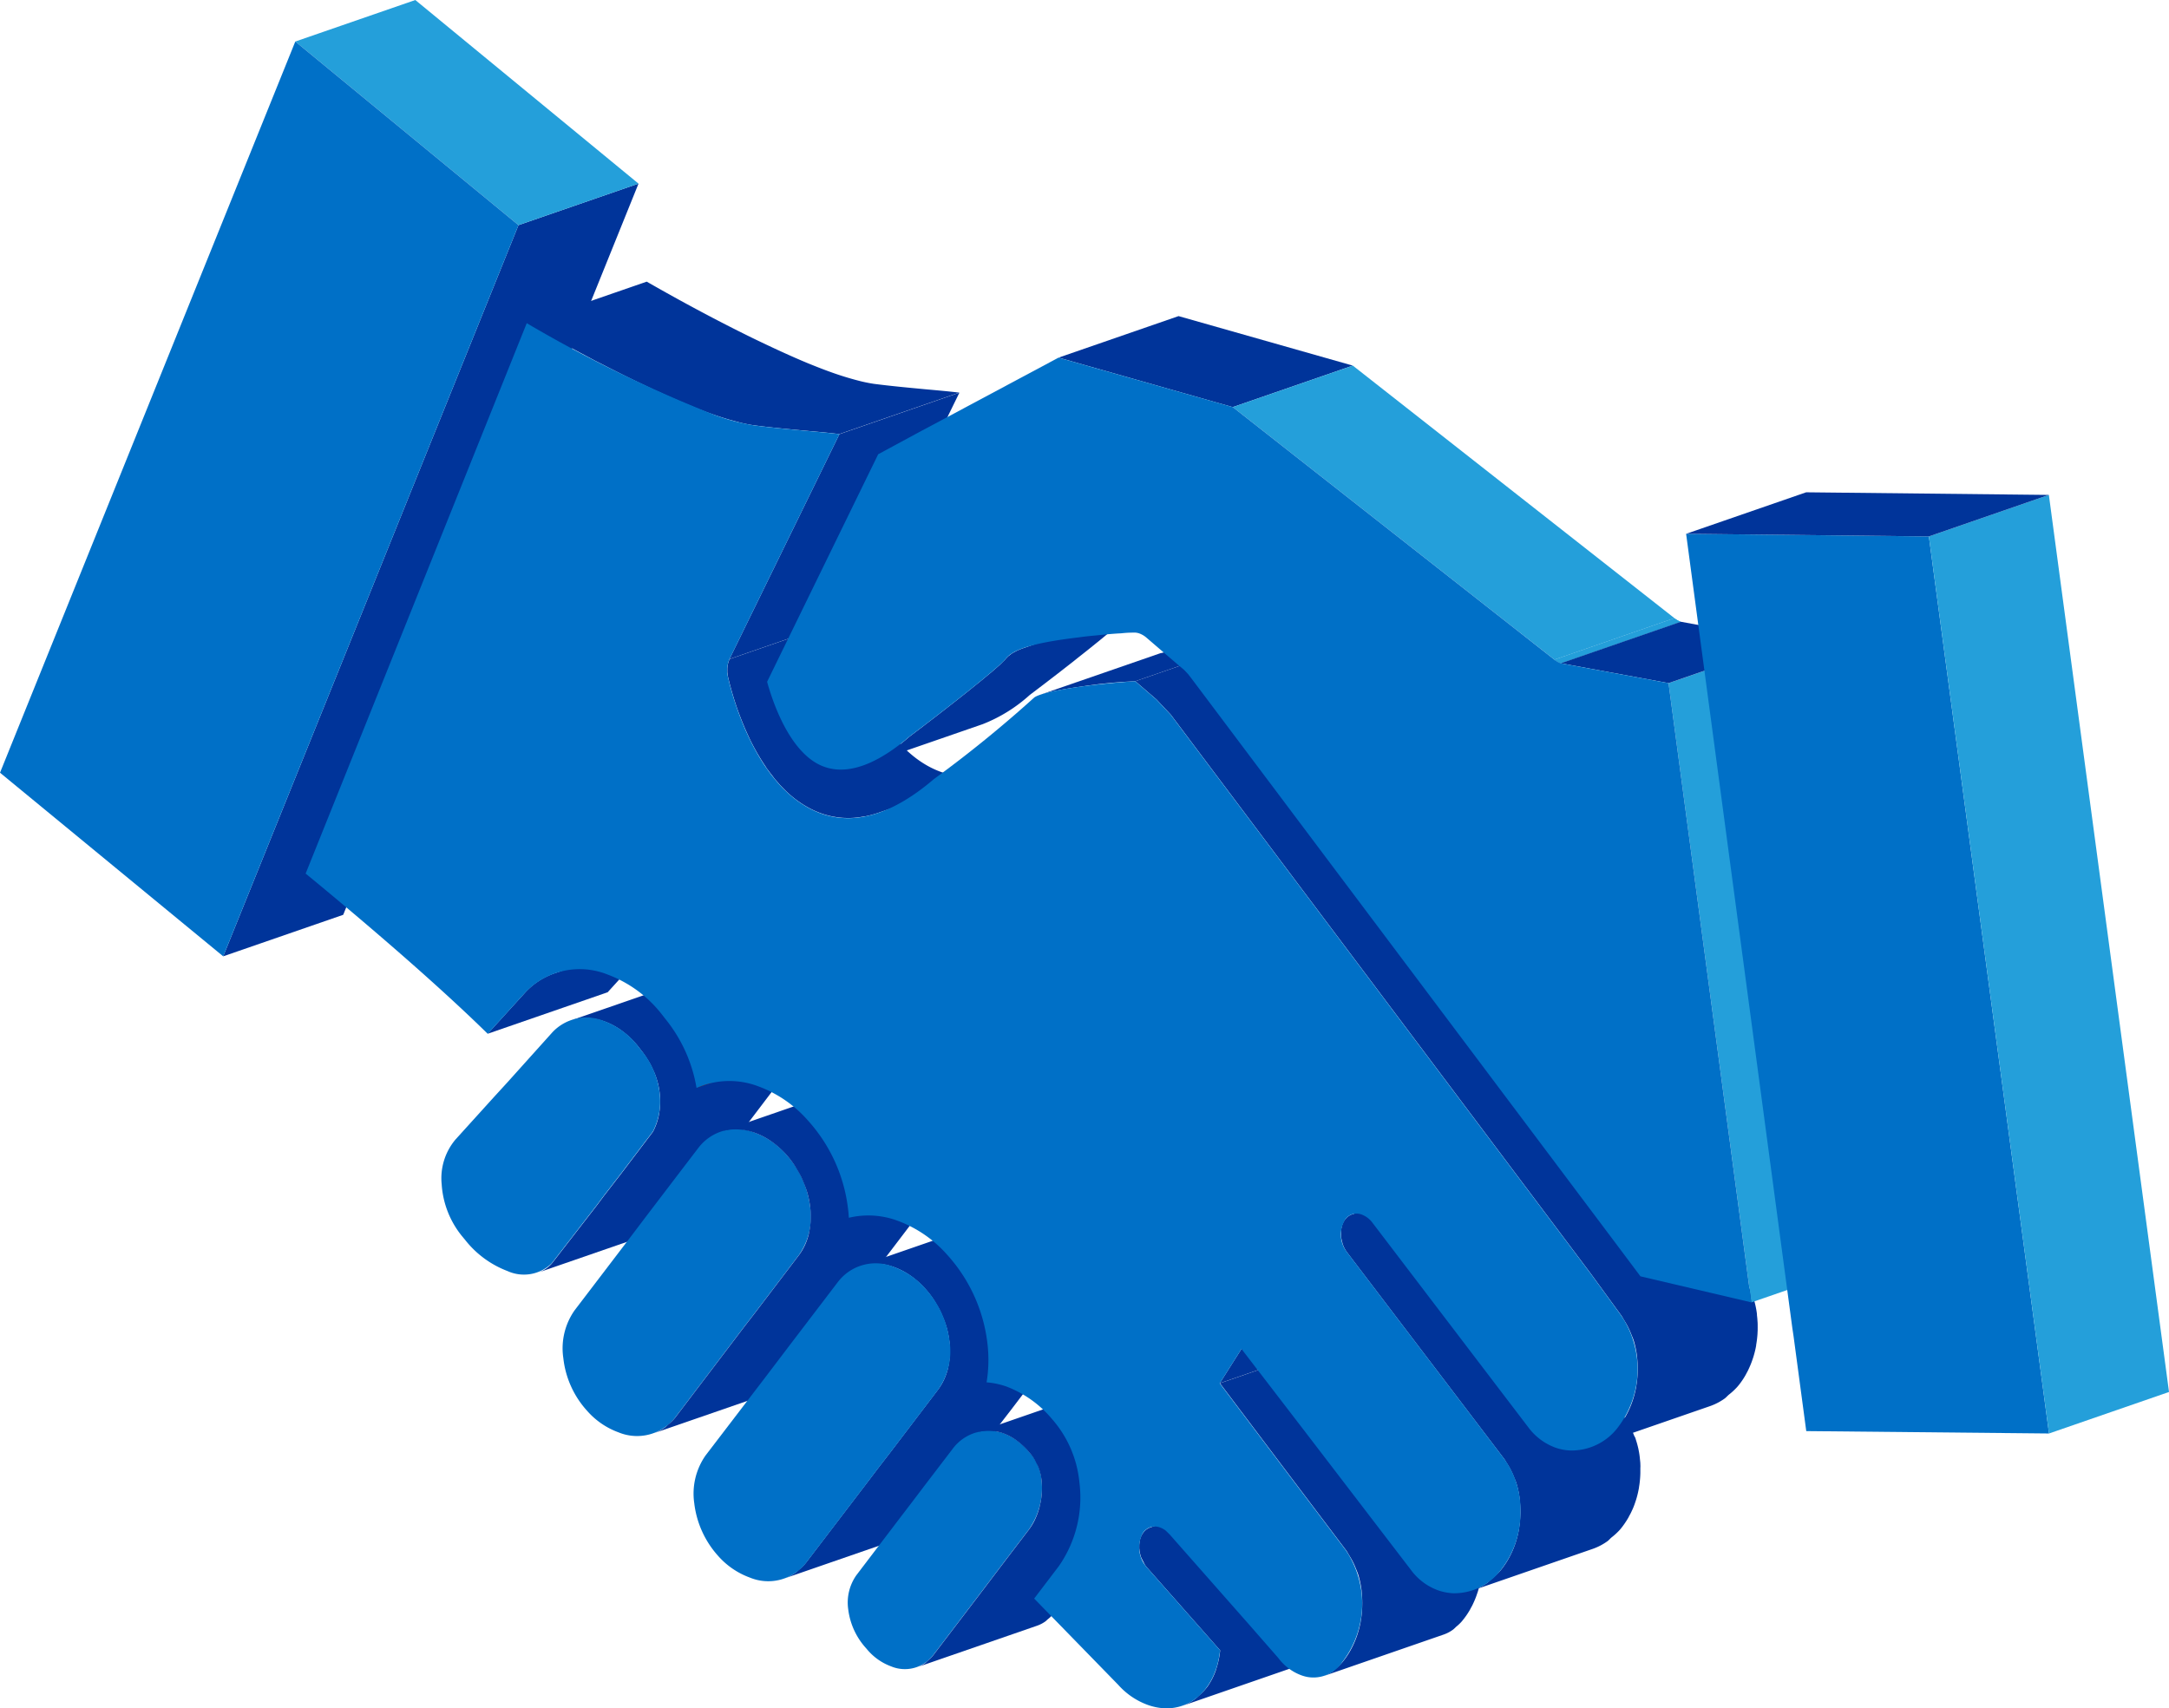 <svg xmlns="http://www.w3.org/2000/svg" xmlns:xlink="http://www.w3.org/1999/xlink" width="138.905" height="109.42" viewBox="0 0 138.905 109.42">
  <defs>
    <clipPath id="clip-path">
      <path id="Path_101" data-name="Path 101" d="M10367.657,2977.343l7.685-2.658a4.638,4.638,0,0,0-.44.178l-7.686,2.659A4.728,4.728,0,0,1,10367.657,2977.343Z" fill="none"/>
    </clipPath>
    <clipPath id="clip-path-2">
      <path id="Path_121" data-name="Path 121" d="M10389.223,2952.342l7.686-2.659a30.757,30.757,0,0,1,6.087-.867l-7.686,2.659A30.772,30.772,0,0,0,10389.223,2952.342Z" fill="none"/>
    </clipPath>
    <clipPath id="clip-path-3">
      <path id="Path_133" data-name="Path 133" d="M10422.16,2950.1l7.685-2.659a1.445,1.445,0,0,0,.406.227l-7.685,2.659A1.432,1.432,0,0,1,10422.16,2950.1Z" fill="#249fda"/>
    </clipPath>
  </defs>
  <g id="values-icon6" transform="translate(-10322.608 -2907.84)">
    <g id="Group_63" data-name="Group 63" style="isolation: isolate">
      <path id="Path_97" data-name="Path 97" d="M10365.788,2967.529h0l-7.685,2.659a4.568,4.568,0,0,0-1.918,1.286l-2.347,2.581,7.686-2.659,2.347-2.581a4.827,4.827,0,0,1,.9-.781,4.486,4.486,0,0,1,1.02-.5Z" fill="#00349a"/>
      <path id="Path_98" data-name="Path 98" d="M10372.557,2975.5l0-.057c0-.057-.007-.115-.012-.172s-.013-.128-.021-.191-.02-.137-.031-.2-.027-.148-.044-.221v0c-.019-.085-.04-.17-.063-.254-.031-.111-.065-.221-.1-.33-.013-.034-.031-.066-.043-.1-.036-.094-.08-.185-.121-.277-.065-.144-.132-.287-.211-.427-.053-.094-.11-.186-.168-.278-.046-.071-.082-.145-.132-.215-.076-.11-.158-.217-.244-.323l-.224-.286-.043-.054c-.078-.093-.157-.183-.236-.268s-.142-.146-.213-.215l-.006,0-.007-.006c-.062-.059-.124-.116-.187-.17s-.127-.107-.191-.158c-.047-.036-.094-.07-.141-.1l-.022-.016-.022-.017c-.062-.044-.122-.085-.184-.124s-.121-.076-.181-.111-.107-.06-.16-.088l-.01-.006-.011-.006c-.061-.031-.121-.061-.182-.089s-.122-.055-.183-.08-.123-.049-.186-.07l-.013,0c-.058-.02-.117-.039-.176-.057s-.129-.036-.193-.051-.133-.03-.2-.042-.137-.023-.206-.031-.144-.015-.215-.019l-.09,0h-.022c-.038,0-.077,0-.114,0-.083,0-.165.006-.246.014s-.187.022-.277.04a2.828,2.828,0,0,0-.336.087l-.052.017-7.684,2.658a2.94,2.94,0,0,1,1.022-.155h.025a3.553,3.553,0,0,1,1.078.2,4.178,4.178,0,0,1,.572.25l.011.005a4.721,4.721,0,0,1,.548.341l.02.015a5.066,5.066,0,0,1,.521.434l.007.006a5.677,5.677,0,0,1,.5.541l.223.286a5.593,5.593,0,0,1,.376.539c.059.092.116.184.169.278.078.139.146.281.209.425.042.093.086.185.122.279a5.085,5.085,0,0,1,.211.683h0a4.715,4.715,0,0,1,.108.79,4.436,4.436,0,0,1-.08,1.163l0,.01a3.937,3.937,0,0,1-.373,1.039l-2.05,2.7-.781,1.01-.283.364-.485.65-2.883,3.721a2.109,2.109,0,0,1-.874.572h0l7.686-2.659a2.143,2.143,0,0,0,.874-.571l2.882-3.722.486-.65.282-.364.781-1.009,2.05-2.7.051-.1c.032-.066.063-.132.092-.2s.05-.124.073-.187.042-.119.06-.179.035-.114.05-.172.028-.111.04-.168l.007-.036,0-.01c.009-.039.018-.078.024-.118s.018-.108.025-.162.014-.108.019-.162.01-.107.013-.162.006-.108.008-.163,0-.111,0-.167S10372.56,2975.562,10372.557,2975.5Z" fill="#00349a"/>
      <g id="Group_35" data-name="Group 35">
        <path id="Path_99" data-name="Path 99" d="M10361.275,2973.232a4.935,4.935,0,0,1,2.176,1.592l.223.286a5.176,5.176,0,0,1,1.2,2.995,4.16,4.16,0,0,1-.455,2.212l-2.05,2.7-.781,1.01-.283.364-.485.65-2.883,3.721a2.55,2.55,0,0,1-2.835.489,6.278,6.278,0,0,1-2.7-1.984l-.225-.272a5.849,5.849,0,0,1-1.283-3.294,3.852,3.852,0,0,1,.88-2.868l2.494-2.754.849-.927.836-.931,2.03-2.259A2.984,2.984,0,0,1,10361.275,2973.232Z" fill="#0070c7"/>
      </g>
      <g id="Group_38" data-name="Group 38" style="isolation: isolate">
        <g id="Group_37" data-name="Group 37" clip-path="url(#clip-path)">
          <g id="Group_36" data-name="Group 36" style="isolation: isolate">
            <path id="Path_100" data-name="Path 100" d="M10367.657,2977.343l7.685-2.658a4.638,4.638,0,0,0-.44.178l-7.686,2.659a4.728,4.728,0,0,1,.441-.179" fill="#7f3724"/>
          </g>
        </g>
      </g>
      <g id="Group_39" data-name="Group 39">
        <path id="Path_102" data-name="Path 102" d="M10370.916,2980.379a5.015,5.015,0,0,1,2.047,1.411,6.119,6.119,0,0,1,1.533,3.38,4.252,4.252,0,0,1-.724,3.057l-2.779,3.653-.781,1.01-.769,1.014-3.6,4.737a3.106,3.106,0,0,1-3.616.948,4.918,4.918,0,0,1-2.01-1.372,5.989,5.989,0,0,1-1.532-3.381,4.232,4.232,0,0,1,.725-3.072l3.493-4.581.323-.424.445-.59.77-1.014,1.982-2.6.917-1.2A3.06,3.06,0,0,1,10370.916,2980.379Z" fill="#0070c7"/>
      </g>
      <path id="Path_103" data-name="Path 103" d="M10382.214,2983.044c0-.065,0-.132-.006-.2s-.009-.141-.015-.212c0-.041-.009-.081-.013-.121s-.008-.067-.013-.1c-.01-.08-.021-.159-.036-.238s-.033-.181-.053-.271-.049-.206-.077-.308v0c-.037-.134-.079-.267-.125-.4-.034-.094-.081-.182-.119-.275-.047-.113-.093-.226-.146-.337-.08-.164-.17-.322-.265-.479-.059-.1-.114-.2-.181-.3-.021-.031-.037-.067-.059-.1-.092-.129-.187-.254-.287-.376-.057-.067-.113-.133-.171-.2l-.081-.089c-.074-.078-.149-.154-.226-.227s-.139-.129-.209-.19-.132-.111-.2-.164-.129-.1-.192-.144l-.073-.049-.016-.011c-.034-.023-.067-.047-.1-.068-.062-.04-.124-.078-.187-.115s-.123-.07-.187-.1-.124-.062-.186-.091-.125-.057-.188-.082-.127-.05-.189-.073l-.014,0c-.061-.021-.12-.041-.181-.058s-.132-.038-.2-.053-.136-.031-.2-.043-.141-.024-.211-.032-.147-.015-.221-.019c-.033,0-.064,0-.1,0h-.025l-.113,0c-.086,0-.171.006-.255.015s-.189.023-.284.041a2.958,2.958,0,0,0-.347.089l-.055.019-7.686,2.658a3.055,3.055,0,0,1,1.056-.161h.023a3.676,3.676,0,0,1,1.113.206,4.549,4.549,0,0,1,1.051.536l.018.012a5.486,5.486,0,0,1,.979.863,5.884,5.884,0,0,1,.518.671c.065.1.121.2.182.3.093.157.184.315.263.479.053.111.1.224.146.337a6.35,6.35,0,0,1,.244.672v0a5.9,5.9,0,0,1,.18.919,5.261,5.261,0,0,1,.026.863v.013a4.611,4.611,0,0,1-.113.794l0,.018a4,4,0,0,1-.243.711l-.013.027a3.525,3.525,0,0,1-.375.631l-2.779,3.653-.781,1.01-.769,1.014-3.6,4.737a2.94,2.94,0,0,1-.46.45,2.649,2.649,0,0,1-.2.179,2.874,2.874,0,0,1-.707.367l7.686-2.659a2.891,2.891,0,0,0,.707-.367c.072-.05.131-.121.2-.178a3.1,3.1,0,0,0,.353-.316c.037-.044.073-.089.108-.134l3.6-4.738.77-1.014.78-1.01,2.779-3.653c.029-.037.056-.076.083-.115.052-.075.1-.152.146-.232s.076-.136.111-.207c.013-.025.023-.051.035-.077l.013-.026c.014-.03.028-.06.041-.09.025-.061.049-.122.072-.184s.041-.118.06-.178.034-.115.051-.173c.007-.029.013-.058.02-.087l0-.017c0-.023.011-.045.017-.068.012-.056.023-.113.033-.171s.02-.114.027-.172.015-.116.021-.175.01-.118.014-.178v-.044c0-.046,0-.092.006-.139C10382.214,2983.172,10382.215,2983.108,10382.214,2983.044Z" fill="#00349a"/>
      <g id="Group_40" data-name="Group 40">
        <path id="Path_104" data-name="Path 104" d="M10355.813,2922.26l7.686-2.659-18.911,46.834-7.685,2.659Z" fill="#00349a"/>
      </g>
      <g id="Group_41" data-name="Group 41">
        <path id="Path_105" data-name="Path 105" d="M10341.519,2910.5l7.686-2.659,14.294,11.761-7.686,2.659Z" fill="#249fda"/>
      </g>
      <g id="Group_42" data-name="Group 42">
        <path id="Path_106" data-name="Path 106" d="M10341.519,2910.5l14.294,11.761-18.91,46.834-14.294-11.761Z" fill="#0070c7"/>
      </g>
      <path id="Path_107" data-name="Path 107" d="M10391.142,2991.654c0-.066,0-.132-.006-.2s-.009-.141-.015-.212l-.012-.121c0-.034-.009-.067-.013-.1-.011-.08-.022-.159-.036-.238s-.033-.181-.054-.27-.048-.207-.077-.309v-.007c-.037-.133-.079-.265-.125-.4-.033-.094-.081-.183-.119-.275-.047-.113-.093-.225-.146-.335-.079-.165-.17-.324-.263-.481-.061-.1-.116-.2-.183-.3-.021-.032-.037-.067-.059-.1-.091-.129-.187-.255-.287-.376-.056-.067-.112-.133-.171-.2-.031-.036-.064-.071-.1-.1-.072-.077-.146-.151-.221-.223s-.136-.127-.206-.186-.13-.11-.2-.162-.127-.1-.191-.143l-.07-.047-.018-.012-.1-.068c-.062-.039-.124-.077-.187-.114s-.124-.07-.186-.1-.125-.064-.188-.093-.126-.057-.189-.083-.131-.051-.194-.074l-.014,0c-.061-.021-.12-.041-.181-.058s-.132-.037-.2-.053-.136-.031-.2-.043-.142-.023-.211-.032-.148-.015-.222-.019c-.033,0-.064,0-.1,0h-.025l-.113,0c-.087,0-.172.007-.256.015s-.188.023-.281.041a2.974,2.974,0,0,0-.348.089l-.054.018h0l-7.685,2.659a3.067,3.067,0,0,1,1.053-.161h.024a3.652,3.652,0,0,1,1.109.206,4.567,4.567,0,0,1,1.058.539l.017.011a5.423,5.423,0,0,1,.979.867,6.009,6.009,0,0,1,.519.671c.064.1.121.2.181.3.094.157.185.315.263.48.054.11.1.223.146.336a6.31,6.31,0,0,1,.244.671v0a5.917,5.917,0,0,1,.18.919,5.26,5.26,0,0,1,.026.863v.013a4.621,4.621,0,0,1-.114.794l0,.019a3.858,3.858,0,0,1-.244.71l-.012.027a3.606,3.606,0,0,1-.375.631l-3.022,3.971-.78,1.01-.77,1.014-3.9,5.111a2.894,2.894,0,0,1-.462.454,2.492,2.492,0,0,1-.2.176,2.807,2.807,0,0,1-.7.365l7.685-2.659a2.807,2.807,0,0,0,.7-.365,2.555,2.555,0,0,0,.2-.176,2.792,2.792,0,0,0,.344-.308c.04-.047.079-.1.117-.146l3.9-5.111.769-1.014.781-1.01,3.021-3.97c.028-.038.057-.077.082-.116.052-.075.1-.152.146-.231s.076-.137.11-.208c.014-.025.024-.051.036-.077l.013-.027.041-.089c.024-.061.05-.122.071-.184s.041-.118.061-.177.035-.115.05-.174c.007-.028.014-.057.02-.085l.006-.02c0-.023.011-.045.016-.067.013-.057.023-.113.034-.171s.019-.115.026-.172.016-.116.021-.175.011-.118.014-.178l0-.031v-.013c0-.046,0-.092.006-.139C10391.143,2991.782,10391.143,2991.718,10391.142,2991.654Z" fill="#00349a"/>
      <g id="Group_43" data-name="Group 43">
        <path id="Path_108" data-name="Path 108" d="M10379.837,2988.983a4.981,4.981,0,0,1,2.054,1.417,6.113,6.113,0,0,1,1.533,3.38,4.256,4.256,0,0,1-.723,3.057l-3.022,3.971-.78,1.01-.77,1.014-3.9,5.111a3.076,3.076,0,0,1-3.6.944,4.973,4.973,0,0,1-2.027-1.383,6.111,6.111,0,0,1-1.533-3.38,4.269,4.269,0,0,1,.723-3.057l3.789-4.956.77-1.014.769-1.014,3.143-4.122A3.041,3.041,0,0,1,10379.837,2988.983Z" fill="#0070c7"/>
      </g>
      <g id="Group_44" data-name="Group 44">
        <path id="Path_109" data-name="Path 109" d="M10386.839,2999.63a3.906,3.906,0,0,1,1.587,1.11l.146.17a2.9,2.9,0,0,1,.738,1.733,4.622,4.622,0,0,1-.8,3.148l-1.753,2.3-.769,1.014-.77,1.014-2.873,3.769a2.284,2.284,0,0,1-2.657.692,3.642,3.642,0,0,1-1.487-1.018l-.147-.17a4.519,4.519,0,0,1-1.124-2.464,3.046,3.046,0,0,1,.527-2.2l2.806-3.688.782-1.024.769-1.014,1.808-2.367A2.867,2.867,0,0,1,10386.839,2999.63Z" fill="#0070c7"/>
      </g>
      <path id="Path_110" data-name="Path 110" d="M10397.017,3000.249c0-.055-.006-.109-.011-.162,0-.035-.007-.069-.01-.1l-.012-.1c-.008-.052-.016-.1-.024-.156s-.02-.107-.031-.159-.026-.115-.043-.171-.041-.138-.063-.205c-.013-.032-.033-.057-.046-.089-.033-.083-.079-.154-.119-.232a2.957,2.957,0,0,0-.175-.343c-.038-.053-.078-.106-.119-.156s-.067-.078-.1-.116l0,0-.146-.17c-.021-.023-.041-.045-.062-.067-.064-.069-.13-.134-.2-.2s-.114-.107-.173-.157-.106-.09-.159-.132-.1-.077-.151-.112l-.046-.032-.011-.008-.088-.058c-.046-.03-.093-.059-.14-.086s-.092-.052-.138-.076-.091-.047-.138-.068-.092-.041-.138-.06-.093-.037-.14-.053l-.009,0c-.046-.015-.091-.03-.136-.043s-.1-.028-.147-.04-.1-.023-.155-.032-.109-.018-.163-.024-.118-.012-.176-.016-.117,0-.174,0h-.021c-.074,0-.146.005-.219.012-.088.009-.174.021-.259.038a2.772,2.772,0,0,0-.333.086l-.051.017-7.685,2.659a2.786,2.786,0,0,1,.875-.154h.006a2.8,2.8,0,0,1,.951.158,3.384,3.384,0,0,1,.789.405l.012.008a4.56,4.56,0,0,1,.786.7l.146.17a2.556,2.556,0,0,1,.4.619c.039.078.086.149.118.232a3.261,3.261,0,0,1,.22.882,4.5,4.5,0,0,1,.014.836l0,.017a4.894,4.894,0,0,1-.138.826l0,.012a4.505,4.505,0,0,1-.269.764l-.014.032a3.718,3.718,0,0,1-.393.661l-1.753,2.3-.769,1.014-.77,1.014-2.873,3.769a2.127,2.127,0,0,1-.335.327c-.05.042-.094.095-.146.132a2.086,2.086,0,0,1-.513.265l-.006,0h0l7.686-2.659a2.094,2.094,0,0,0,.518-.268c.053-.037.1-.088.146-.13a2.248,2.248,0,0,0,.258-.232c.025-.031.053-.063.078-.1l2.873-3.769.769-1.014.77-1.014,1.753-2.3c.028-.038.058-.078.086-.118q.076-.112.146-.234t.12-.225c.014-.028.026-.056.038-.084l.015-.032c.017-.035.033-.069.049-.1.029-.07.058-.142.085-.215s.049-.14.07-.211.041-.137.06-.206l.006-.026,0-.013c.014-.054.027-.108.039-.162s.026-.13.039-.2.021-.126.029-.189.016-.123.021-.184c0-.032.006-.064.008-.1l0-.018c0-.022,0-.043,0-.065,0-.058.006-.115.008-.173s0-.113,0-.169S10397.02,3000.3,10397.017,3000.249Z" fill="#00349a"/>
      <path id="Path_111" data-name="Path 111" d="M10385.643,2957.488c-.021,0-.043,0-.063.009a5.55,5.55,0,0,1-.881.09h0a5.119,5.119,0,0,1-.879-.062l-.044-.006a5.265,5.265,0,0,1-.86-.218,5.829,5.829,0,0,1-1.106-.527,6.611,6.611,0,0,1-.648-.451l0,0a7.457,7.457,0,0,1-.579-.508l-.048-.049c-.151-.149-.294-.3-.435-.464-.038-.044-.077-.086-.114-.13-.08-.1-.154-.2-.231-.294-.1-.124-.194-.248-.285-.375-.052-.072-.1-.146-.147-.219q-.23-.338-.436-.686c-.041-.071-.085-.142-.125-.213-.161-.285-.312-.571-.45-.855l-.065-.145c-.116-.245-.224-.487-.322-.723-.031-.075-.062-.15-.092-.223-.105-.262-.205-.52-.29-.762l-.007-.018c-.083-.233-.154-.452-.22-.658-.02-.062-.036-.12-.055-.179-.043-.14-.082-.273-.117-.394-.013-.049-.027-.1-.04-.145-.053-.2-.1-.367-.128-.493l-.02-.082c-.021-.088-.041-.176-.045-.2a2.021,2.021,0,0,1-.032-.59h0a1.6,1.6,0,0,1,.137-.52l-7.685,2.659-.021.046c-.009.022-.018.044-.025.067s-.017.044-.023.067-.013.044-.019.066-.012.044-.017.067-.009.044-.013.067-.008.045-.011.068l-.009.069v0h0c0,.021,0,.043-.006.066l0,.071c0,.025,0,.049,0,.074s0,.05,0,.075,0,.053.006.079.006.055.01.083.008.058.013.087l.01.055c0,.02.021.093.043.187l.023.095c.03.126.073.29.127.488.007.025.009.037.016.062s.019.059.025.085c.034.121.072.25.115.389.019.062.035.119.056.184.065.206.136.423.219.657v0l.006.015c.086.242.186.5.29.762.03.074.062.147.093.223.1.237.205.478.321.723.023.049.043.095.066.144.138.285.289.57.45.856.04.072.083.141.125.213.137.232.281.46.435.686.032.047.058.1.091.144.019.026.039.049.058.074.091.128.188.251.284.375.06.075.112.154.174.228.019.023.04.044.059.066.037.045.076.087.114.13.065.076.13.153.2.226s.155.16.234.239l.048.049.028.028c.095.091.193.18.292.266s.171.145.259.214l0,0,0,0c.084.067.171.131.258.193s.165.114.249.169c.046.03.093.059.141.088l.111.066c.082.048.163.093.245.136s.16.081.241.119.162.073.243.106.164.065.247.094l.017.006c.079.027.158.053.238.076s.177.05.266.071.186.042.279.059c.026,0,.053.007.078.011l.043.007c.061.009.119.02.179.027.109.013.22.022.329.028s.247.009.371.007h0c.146,0,.29-.011.437-.025s.3-.039.444-.065l.064-.01.03,0a6.529,6.529,0,0,0,.772-.2l.131-.044,7.686-2.659A6.6,6.6,0,0,1,10385.643,2957.488Z" fill="#00349a"/>
      <path id="Path_112" data-name="Path 112" d="M10403.754,3005.588a2.045,2.045,0,0,1-.244-.386,1.965,1.965,0,0,1-.106-.208,2.136,2.136,0,0,1-.144-.516v0a1.9,1.9,0,0,1,.016-.578v0a1.356,1.356,0,0,1,.2-.5.947.947,0,0,1,.478-.378l-7.686,2.658a.931.931,0,0,0-.4.277,1.092,1.092,0,0,0-.069.09l-.008.012c-.014.021-.028.044-.041.066s-.027.048-.039.073-.021.046-.032.069-.018.044-.025.066-.016.043-.022.064l-.018.064c0,.021-.011.042-.016.063l-.008.039v0l0,.021c0,.021-.007.042-.01.064s0,.043-.007.065,0,.044-.007.066l0,.069v.07c0,.024,0,.049,0,.073s0,.052.007.077,0,.049.008.073h0v.007c0,.029.009.059.014.088s.012.065.02.1.018.075.027.112.028.095.045.142c.01.025.027.047.037.072a1.891,1.891,0,0,0,.107.207,1.965,1.965,0,0,0,.11.217c.029.041.061.081.093.121.014.016.026.032.041.048l4.673,5.294a5.4,5.4,0,0,1-.271,1.246l0,.017a4.32,4.32,0,0,1-.516,1.025h0a3.5,3.5,0,0,1-.572.611c-.075.067-.144.144-.224.2a3.061,3.061,0,0,1-.823.45h0l7.684-2.659a3.073,3.073,0,0,0,.823-.449c.08-.06.149-.136.226-.205a3.4,3.4,0,0,0,.333-.3c.082-.1.161-.2.236-.308l0,0v0c.061-.086.117-.176.171-.269s.091-.163.133-.248.072-.153.106-.232.061-.147.087-.223c.006-.016.012-.034.019-.051l0-.015c.018-.052.036-.1.052-.155q.034-.107.062-.216c.02-.072.036-.144.053-.217s.03-.145.044-.218.023-.146.034-.221.019-.146.025-.22Z" fill="#00349a"/>
      <path id="Path_113" data-name="Path 113" d="M10383.976,2932.981c-.7-.084-1.417-.145-2.142-.211-1.054-.1-2.144-.2-3.255-.343a9.68,9.68,0,0,1-1.085-.229c-.069-.017-.139-.037-.209-.056-.389-.107-.794-.231-1.225-.381-.5-.173-1.022-.374-1.56-.593l-.033-.012c-.679-.278-1.384-.592-2.091-.918-.241-.111-.48-.224-.722-.338-.354-.168-.708-.337-1.06-.51-.254-.125-.5-.25-.755-.376q-.519-.261-1.021-.521c-.269-.138-.536-.277-.794-.413-.186-.1-.366-.193-.544-.288q-.458-.245-.886-.477l-.479-.261-.808-.448-.355-.2c-.344-.194-.663-.375-.927-.526l-7.686,2.658c.266.152.581.332.927.527l.356.2c.257.143.519.289.807.447l.48.262.885.476.544.289.4.213c.128.067.265.134.395.2.334.173.668.343,1.014.517.255.129.507.254.766.381.351.172.7.339,1.052.506.17.081.337.166.507.245.073.034.145.061.218.095.72.331,1.434.649,2.124.93.506.206,1,.4,1.471.562l.089.031q.486.17.939.3c.1.029.188.05.284.077l.209.056c.078.02.162.046.238.064q.284.068.546.116c.1.018.2.035.3.048.192.026.384.05.573.073.913.109,1.811.189,2.683.271.751.068,1.489.131,2.215.22l7.685-2.659Z" fill="#00349a"/>
      <path id="Path_114" data-name="Path 114" d="M10376.364,2935.649l-7.041,14.406,7.686-2.659,7.04-14.406Z" fill="#00349a"/>
      <path id="Path_115" data-name="Path 115" d="M10394.861,2947.212c.039-.035.089-.07.136-.1s.062-.049.1-.073c.062-.039.138-.078.211-.116.038-.02.069-.041.112-.061a4.473,4.473,0,0,1,.433-.173l-7.685,2.658a4.4,4.4,0,0,0-.433.174c-.043.02-.075.041-.114.061-.073.038-.148.077-.208.115-.039.025-.069.05-.1.075s-.095.069-.133.1-.054.054-.08.081-.053.049-.073.073l-.034.043c-.037.045-.12.124-.19.192-.05.05-.086.089-.15.149-.081.074-.19.168-.291.256-.083.073-.153.136-.248.216-.119.1-.262.218-.4.331-.1.087-.2.167-.312.259-.151.123-.318.257-.481.388-.121.1-.235.19-.362.291-.157.126-.324.258-.489.388-.145.114-.283.225-.432.34-.181.143-.366.286-.549.429l-.4.311q-.409.316-.807.62l-.13.1c-.309.236-.608.463-.89.675a11.34,11.34,0,0,1-2.2,1.523,6.428,6.428,0,0,1-.807.346h0l7.686-2.659a9.806,9.806,0,0,0,3.011-1.868c.281-.213.581-.44.89-.676l.131-.1.807-.62.317-.247.641-.5.3-.241c.209-.164.417-.328.615-.486.112-.089.212-.17.319-.257.176-.142.354-.285.517-.417l.313-.259c.136-.113.277-.229.4-.33.094-.081.164-.143.246-.215.1-.089.212-.183.293-.258s.1-.1.152-.15.126-.118.159-.156l.029-.035a1.472,1.472,0,0,1,.108-.116C10394.808,2947.265,10394.832,2947.238,10394.861,2947.212Z" fill="#00349a"/>
      <g id="Group_45" data-name="Group 45">
        <path id="Path_116" data-name="Path 116" d="M10409.8,2991.582l-7.686,2.659-1.393,2.2,7.686-2.658Z" fill="#00349a"/>
        <path id="Path_117" data-name="Path 117" d="M10407.4,3015.183Z" fill="#7f3724"/>
        <path id="Path_118" data-name="Path 118" d="M10417.525,3007.516c0-.083-.011-.166-.018-.249,0-.052-.012-.1-.018-.157l0-.031c0-.023,0-.045-.009-.068-.011-.089-.023-.177-.039-.264s-.034-.185-.055-.276-.048-.2-.076-.3l0-.014,0-.016c-.033-.115-.067-.228-.106-.339-.021-.057-.06-.1-.082-.16a4.969,4.969,0,0,0-.428-.843c-.033-.052-.05-.117-.086-.168s-.07-.1-.107-.149l-3.534-4.674-4.546-6.025-7.686,2.658,4.547,6.025,3.534,4.675c.074.1.127.213.193.318a4.823,4.823,0,0,1,.427.841,5.166,5.166,0,0,1,.189.5l0,.017a6.071,6.071,0,0,1,.182.925l0,.03a6.522,6.522,0,0,1,.039.948v.024a6.507,6.507,0,0,1-.1.954l0,.019a6.3,6.3,0,0,1-.241.913l-.011.033a5.884,5.884,0,0,1-.374.837c-.01.016-.018.032-.026.048a5.059,5.059,0,0,1-.523.768,3.186,3.186,0,0,1-.4.386c-.06.053-.117.122-.179.167a2.287,2.287,0,0,1-.59.318h0l7.685-2.659a2.271,2.271,0,0,0,.59-.318,2.385,2.385,0,0,0,.179-.168,2.9,2.9,0,0,0,.336-.313l.061-.072c.095-.114.185-.233.27-.356s.149-.227.218-.345c.013-.021.023-.044.035-.066l.026-.05c.037-.066.074-.132.108-.2.048-.1.093-.2.136-.3s.076-.187.111-.281c.006-.019.012-.039.019-.057l.011-.032c.021-.061.042-.122.063-.184.026-.088.053-.177.076-.267s.044-.173.063-.261c.016-.067.028-.134.04-.2l0-.02.006-.033c.016-.084.029-.168.04-.252s.021-.166.03-.249.014-.164.019-.246c0-.058.007-.115.009-.173v-.024l0-.049c0-.082,0-.164,0-.246S10417.529,3007.6,10417.525,3007.516Z" fill="#00349a"/>
      </g>
      <g id="Group_48" data-name="Group 48" style="isolation: isolate">
        <g id="Group_47" data-name="Group 47" clip-path="url(#clip-path-2)">
          <g id="Group_46" data-name="Group 46" style="isolation: isolate">
            <path id="Path_119" data-name="Path 119" d="M10389.223,2952.342l7.686-2.659.077-.026-7.685,2.659-.078.026" fill="#7f3724"/>
            <path id="Path_120" data-name="Path 120" d="M10401.321,2948.951c-1.2.115-2.354.27-3.241.442a9.66,9.66,0,0,0-1.094.264l-7.686,2.659a9.582,9.582,0,0,1,1.094-.265c.889-.171,2.046-.326,3.241-.442.558-.054,1.123-.1,1.674-.134l7.686-2.659C10402.444,2948.851,10401.878,2948.9,10401.321,2948.951Z" fill="#00349a"/>
          </g>
        </g>
      </g>
      <path id="Path_122" data-name="Path 122" d="M10427.658,3001.621c0-.081-.009-.162-.018-.242s-.016-.165-.025-.246l-.006-.034,0-.019c-.011-.068-.02-.135-.031-.2q-.025-.137-.053-.27c-.023-.1-.049-.2-.075-.3-.009-.033-.021-.064-.03-.1s-.015-.047-.023-.07c-.02-.067-.038-.134-.062-.2s-.055-.094-.075-.146a4.967,4.967,0,0,0-.465-.908c-.029-.044-.043-.1-.073-.142s-.069-.1-.106-.146l-9.644-12.675-.443-.587a2.024,2.024,0,0,1-.255-.527l-.007-.018a2.1,2.1,0,0,1-.095-.557v0a1.685,1.685,0,0,1,.067-.535v0a1.233,1.233,0,0,1,.234-.446.908.908,0,0,1,.4-.285l-7.685,2.659a.9.9,0,0,0-.4.278l-.006.007a.934.934,0,0,0-.065.085c-.018.026-.033.052-.05.078s-.024.047-.037.071l-.031.067c-.009.022-.018.044-.025.066s-.015.042-.022.064l0,.015v0c0,.016-.009.031-.013.046s-.011.043-.015.064-.01.042-.014.063-.007.043-.01.065,0,.043-.008.065,0,.044,0,.067l0,.068c0,.023,0,.047,0,.071v.073c0,.025,0,.051,0,.076l.009.082c0,.03.009.059.014.088s.013.064.02.1.017.074.026.111l.021.063,0,.017c.006.02.012.041.02.062a2.052,2.052,0,0,0,.235.465l.445.588,9.642,12.675c.068.088.118.192.181.287a5.041,5.041,0,0,1,.465.909c.045.116.1.225.138.346.007.023.015.046.022.069a5.975,5.975,0,0,1,.188.867l0,.022a6.369,6.369,0,0,1,.057.951,6.675,6.675,0,0,1-.089,1.035l0,.021a6.128,6.128,0,0,1-.242.956l-.012.033a5.631,5.631,0,0,1-.383.859l-.023.043a5.183,5.183,0,0,1-.532.78,4.271,4.271,0,0,1-.573.536c-.092.078-.173.178-.27.246a3.717,3.717,0,0,1-.925.48l7.686-2.659a3.7,3.7,0,0,0,.925-.48c.1-.068.178-.169.27-.247a4.22,4.22,0,0,0,.524-.479l.048-.056c.1-.119.191-.242.279-.37s.154-.233.224-.354c.01-.019.021-.038.03-.056l.021-.043c.04-.072.08-.144.117-.218.048-.1.092-.194.136-.294s.073-.182.107-.275c.008-.024.016-.048.024-.072l.011-.032c.018-.054.037-.107.054-.161q.04-.126.073-.255c.022-.082.042-.165.06-.249s.034-.162.05-.245l.007-.047,0-.021c.01-.058.02-.116.028-.174.011-.08.02-.161.028-.242s.015-.161.02-.242.008-.163.01-.245c0-.043,0-.087,0-.131,0-.064,0-.127,0-.189C10427.665,3001.782,10427.662,3001.7,10427.658,3001.621Z" fill="#00349a"/>
      <g id="Group_49" data-name="Group 49">
        <path id="Path_123" data-name="Path 123" d="M10390.4,2930.746l7.685-2.659,11.155,3.17-7.685,2.659Z" fill="#00349a"/>
      </g>
      <path id="Path_124" data-name="Path 124" d="M10435.171,2992.76c0-.082,0-.164-.007-.247s-.01-.165-.018-.248c-.006-.063-.014-.126-.021-.189l0-.023,0-.046c-.011-.089-.025-.177-.04-.266s-.035-.185-.055-.276-.05-.208-.077-.31l-.011-.031-.011-.036c-.031-.1-.062-.209-.1-.31-.021-.059-.061-.106-.082-.163a5.116,5.116,0,0,0-.443-.871c-.034-.054-.051-.118-.087-.17s-.074-.1-.113-.156l-1.905-2.617-26.919-35.834-.916-.975-1.365-1.176-7.686,2.659,1.365,1.176.916.975,26.919,35.834,1.906,2.616c.077.1.131.219.2.327a5.066,5.066,0,0,1,.442.87c.063.157.134.31.182.473l.011.037a6.119,6.119,0,0,1,.188.928l0,.024a6.694,6.694,0,0,1,.043.96v.016a6.628,6.628,0,0,1-.1.963l0,.014a6.234,6.234,0,0,1-.241.918l-.011.032a5.736,5.736,0,0,1-.373.838l-.026.048a5.006,5.006,0,0,1-.522.768,4.484,4.484,0,0,1-.573.538c-.092.078-.174.18-.271.248a3.677,3.677,0,0,1-.927.483h0l7.686-2.659a3.7,3.7,0,0,0,.926-.482c.095-.068.176-.168.268-.245a4.286,4.286,0,0,0,.527-.485l.049-.057c.1-.114.185-.233.27-.355s.148-.226.217-.345c.013-.022.024-.045.037-.068l.025-.048c.035-.066.072-.131.106-.2.048-.1.093-.2.136-.3s.075-.185.11-.279l.021-.063.011-.031c.021-.059.041-.117.06-.177q.041-.132.076-.265c.023-.086.044-.172.063-.259s.029-.145.043-.218l0-.014,0-.021c.015-.083.027-.167.039-.25s.021-.165.029-.248.015-.164.02-.246c0-.066.007-.132.009-.2V2993C10435.172,2992.924,10435.172,2992.842,10435.171,2992.76Z" fill="#00349a"/>
      <g id="Group_50" data-name="Group 50">
        <path id="Path_125" data-name="Path 125" d="M10356.341,2928.54a86.12,86.12,0,0,0,12.035,5.88,13.734,13.734,0,0,0,2.519.665c1.11.149,2.2.245,3.255.344.751.068,1.489.131,2.215.22l-7.041,14.406a1.826,1.826,0,0,0-.105,1.111c.056.243,1.287,6.067,4.906,8.267a5.77,5.77,0,0,0,1.1.527c2.173.756,4.581.016,7.188-2.215a79.51,79.51,0,0,0,6.43-5.228c.579-.424,3.709-.869,6.464-1.042l1.365,1.176.916.975,26.919,35.834,1.906,2.616a6.139,6.139,0,0,1-.211,7.216,3.726,3.726,0,0,1-3.009,1.456,3.305,3.305,0,0,1-.969-.181,3.768,3.768,0,0,1-1.738-1.3l-9.979-13.1a1.524,1.524,0,0,0-.693-.531.9.9,0,0,0-1.03.273,1.826,1.826,0,0,0,.054,2.091l.445.587,9.642,12.675a5.534,5.534,0,0,1,1.054,3.451,5.866,5.866,0,0,1-1.285,3.727,3.746,3.746,0,0,1-3.021,1.452,3.425,3.425,0,0,1-.962-.186,3.725,3.725,0,0,1-1.745-1.309l-6.833-8.923-4.018-5.231-1.394,2.2,4.547,6.026,3.534,4.674a6.129,6.129,0,0,1-.245,7.174,2.222,2.222,0,0,1-2.238.934,2.465,2.465,0,0,1-.359-.1,3.231,3.231,0,0,1-1.49-1.116l-1.924-2.2-5.043-5.722-.239-.232a1.3,1.3,0,0,0-.36-.2.923.923,0,0,0-1.115.367,1.917,1.917,0,0,0,.278,2.2l4.673,5.295c-.274,2.736-2.3,4.31-4.6,3.511a4.675,4.675,0,0,1-1.917-1.294l-5.386-5.528,1.578-2.074a7.69,7.69,0,0,0,1.319-5.368,7.179,7.179,0,0,0-1.751-4.054,7.09,7.09,0,0,0-2.912-2.082,5.109,5.109,0,0,0-1.281-.272,8.862,8.862,0,0,0,.058-2.455,10.208,10.208,0,0,0-2.559-5.69,7.873,7.873,0,0,0-3.219-2.214,5.373,5.373,0,0,0-3.1-.182c-.013-.169-.023-.351-.047-.524a10.209,10.209,0,0,0-2.559-5.69,7.826,7.826,0,0,0-3.209-2.211,5.205,5.205,0,0,0-3.94.108,9.525,9.525,0,0,0-2-4.425l-.223-.286a7.878,7.878,0,0,0-3.478-2.553,4.8,4.8,0,0,0-5.325,1.216l-2.347,2.581c-3.855-3.788-9.326-8.346-11.66-10.263Z" fill="#0070c7"/>
      </g>
      <g id="Group_51" data-name="Group 51">
        <path id="Path_126" data-name="Path 126" d="M10401.558,2933.916l7.685-2.659,20.6,16.179-7.686,2.659Z" fill="#249fda"/>
      </g>
      <g id="Group_56" data-name="Group 56">
        <path id="Path_127" data-name="Path 127" d="M10422.16,2950.1l7.685-2.659a1.445,1.445,0,0,0,.406.227l-7.685,2.659A1.432,1.432,0,0,1,10422.16,2950.1Z" fill="#249fda"/>
        <g id="Group_55" data-name="Group 55" clip-path="url(#clip-path-3)">
          <g id="Group_54" data-name="Group 54" style="isolation: isolate">
            <path id="Path_128" data-name="Path 128" d="M10422.454,2950.277l7.684-2.658.056.023-7.686,2.659-.054-.024" fill="#249fda"/>
            <g id="Group_53" data-name="Group 53">
              <path id="Path_129" data-name="Path 129" d="M10422.16,2950.1l.061.045,7.686-2.659c-.021-.014-.041-.029-.062-.045Z" fill="#249fda"/>
              <g id="Group_52" data-name="Group 52">
                <path id="Path_130" data-name="Path 130" d="M10430.083,2947.591l-.057-.031-.06-.036c-.02-.014-.041-.027-.061-.042l-7.686,2.659.062.042.059.035c.02.012.038.022.058.032s.036.019.056.027l7.684-2.659C10430.12,2947.61,10430.1,2947.6,10430.083,2947.591Z" fill="#249fda"/>
                <path id="Path_131" data-name="Path 131" d="M10430.193,2947.642l-7.686,2.659.054.021,7.686-2.659A.57.57,0,0,1,10430.193,2947.642Z" fill="#249fda"/>
              </g>
            </g>
            <path id="Path_132" data-name="Path 132" d="M10422.563,2950.322l7.685-2.659h0l-7.686,2.659h0" fill="#249fda"/>
          </g>
        </g>
      </g>
      <g id="Group_57" data-name="Group 57">
        <path id="Path_134" data-name="Path 134" d="M10429.463,2951.6l7.686-2.659,5.3,39.663-7.685,2.659Z" fill="#249fda"/>
      </g>
      <g id="Group_58" data-name="Group 58">
        <path id="Path_135" data-name="Path 135" d="M10422.565,2950.323l7.686-2.659,6.9,1.273-7.686,2.659Z" fill="#00349a"/>
      </g>
      <g id="Group_59" data-name="Group 59">
        <path id="Path_136" data-name="Path 136" d="M10401.557,2933.916l20.6,16.18a1.432,1.432,0,0,0,.406.227l6.9,1.273,5.3,39.663-7.1-1.667-1.51-2.017-27.118-36.112-.322-.425-.271-.288-.54-.457-1.9-1.632a1.442,1.442,0,0,0-.429-.247.934.934,0,0,0-.391-.053,6.531,6.531,0,0,0-.771.044c-.415.019-.967.065-1.582.134-.38.032-.774.074-1.168.13-3.444.411-4.285.908-4.674,1.4-.47.582-3.871,3.243-6.129,4.945-1.521,1.307-3.587,2.594-5.436,1.95a3.067,3.067,0,0,1-.588-.277c-1.8-1.088-2.759-3.942-3.1-5.177l7.114-14.574,1.091-.589,1.676-.907,1.472-.784,7.309-3.908Z" fill="#0070c7"/>
      </g>
      <g id="Group_60" data-name="Group 60">
        <path id="Path_137" data-name="Path 137" d="M10446.135,2942.2l7.694,57.458-15.546-.153-.812-6.066-.082-.55-6.8-50.856Z" fill="#0070c7"/>
      </g>
      <g id="Group_61" data-name="Group 61">
        <path id="Path_138" data-name="Path 138" d="M10446.135,2942.2l7.685-2.659,7.694,57.458-7.685,2.659Z" fill="#249fda"/>
      </g>
      <g id="Group_62" data-name="Group 62">
        <path id="Path_139" data-name="Path 139" d="M10430.59,2942.032l7.686-2.659,15.544.168-7.685,2.659Z" fill="#00349a"/>
      </g>
    </g>
  </g>
</svg>
